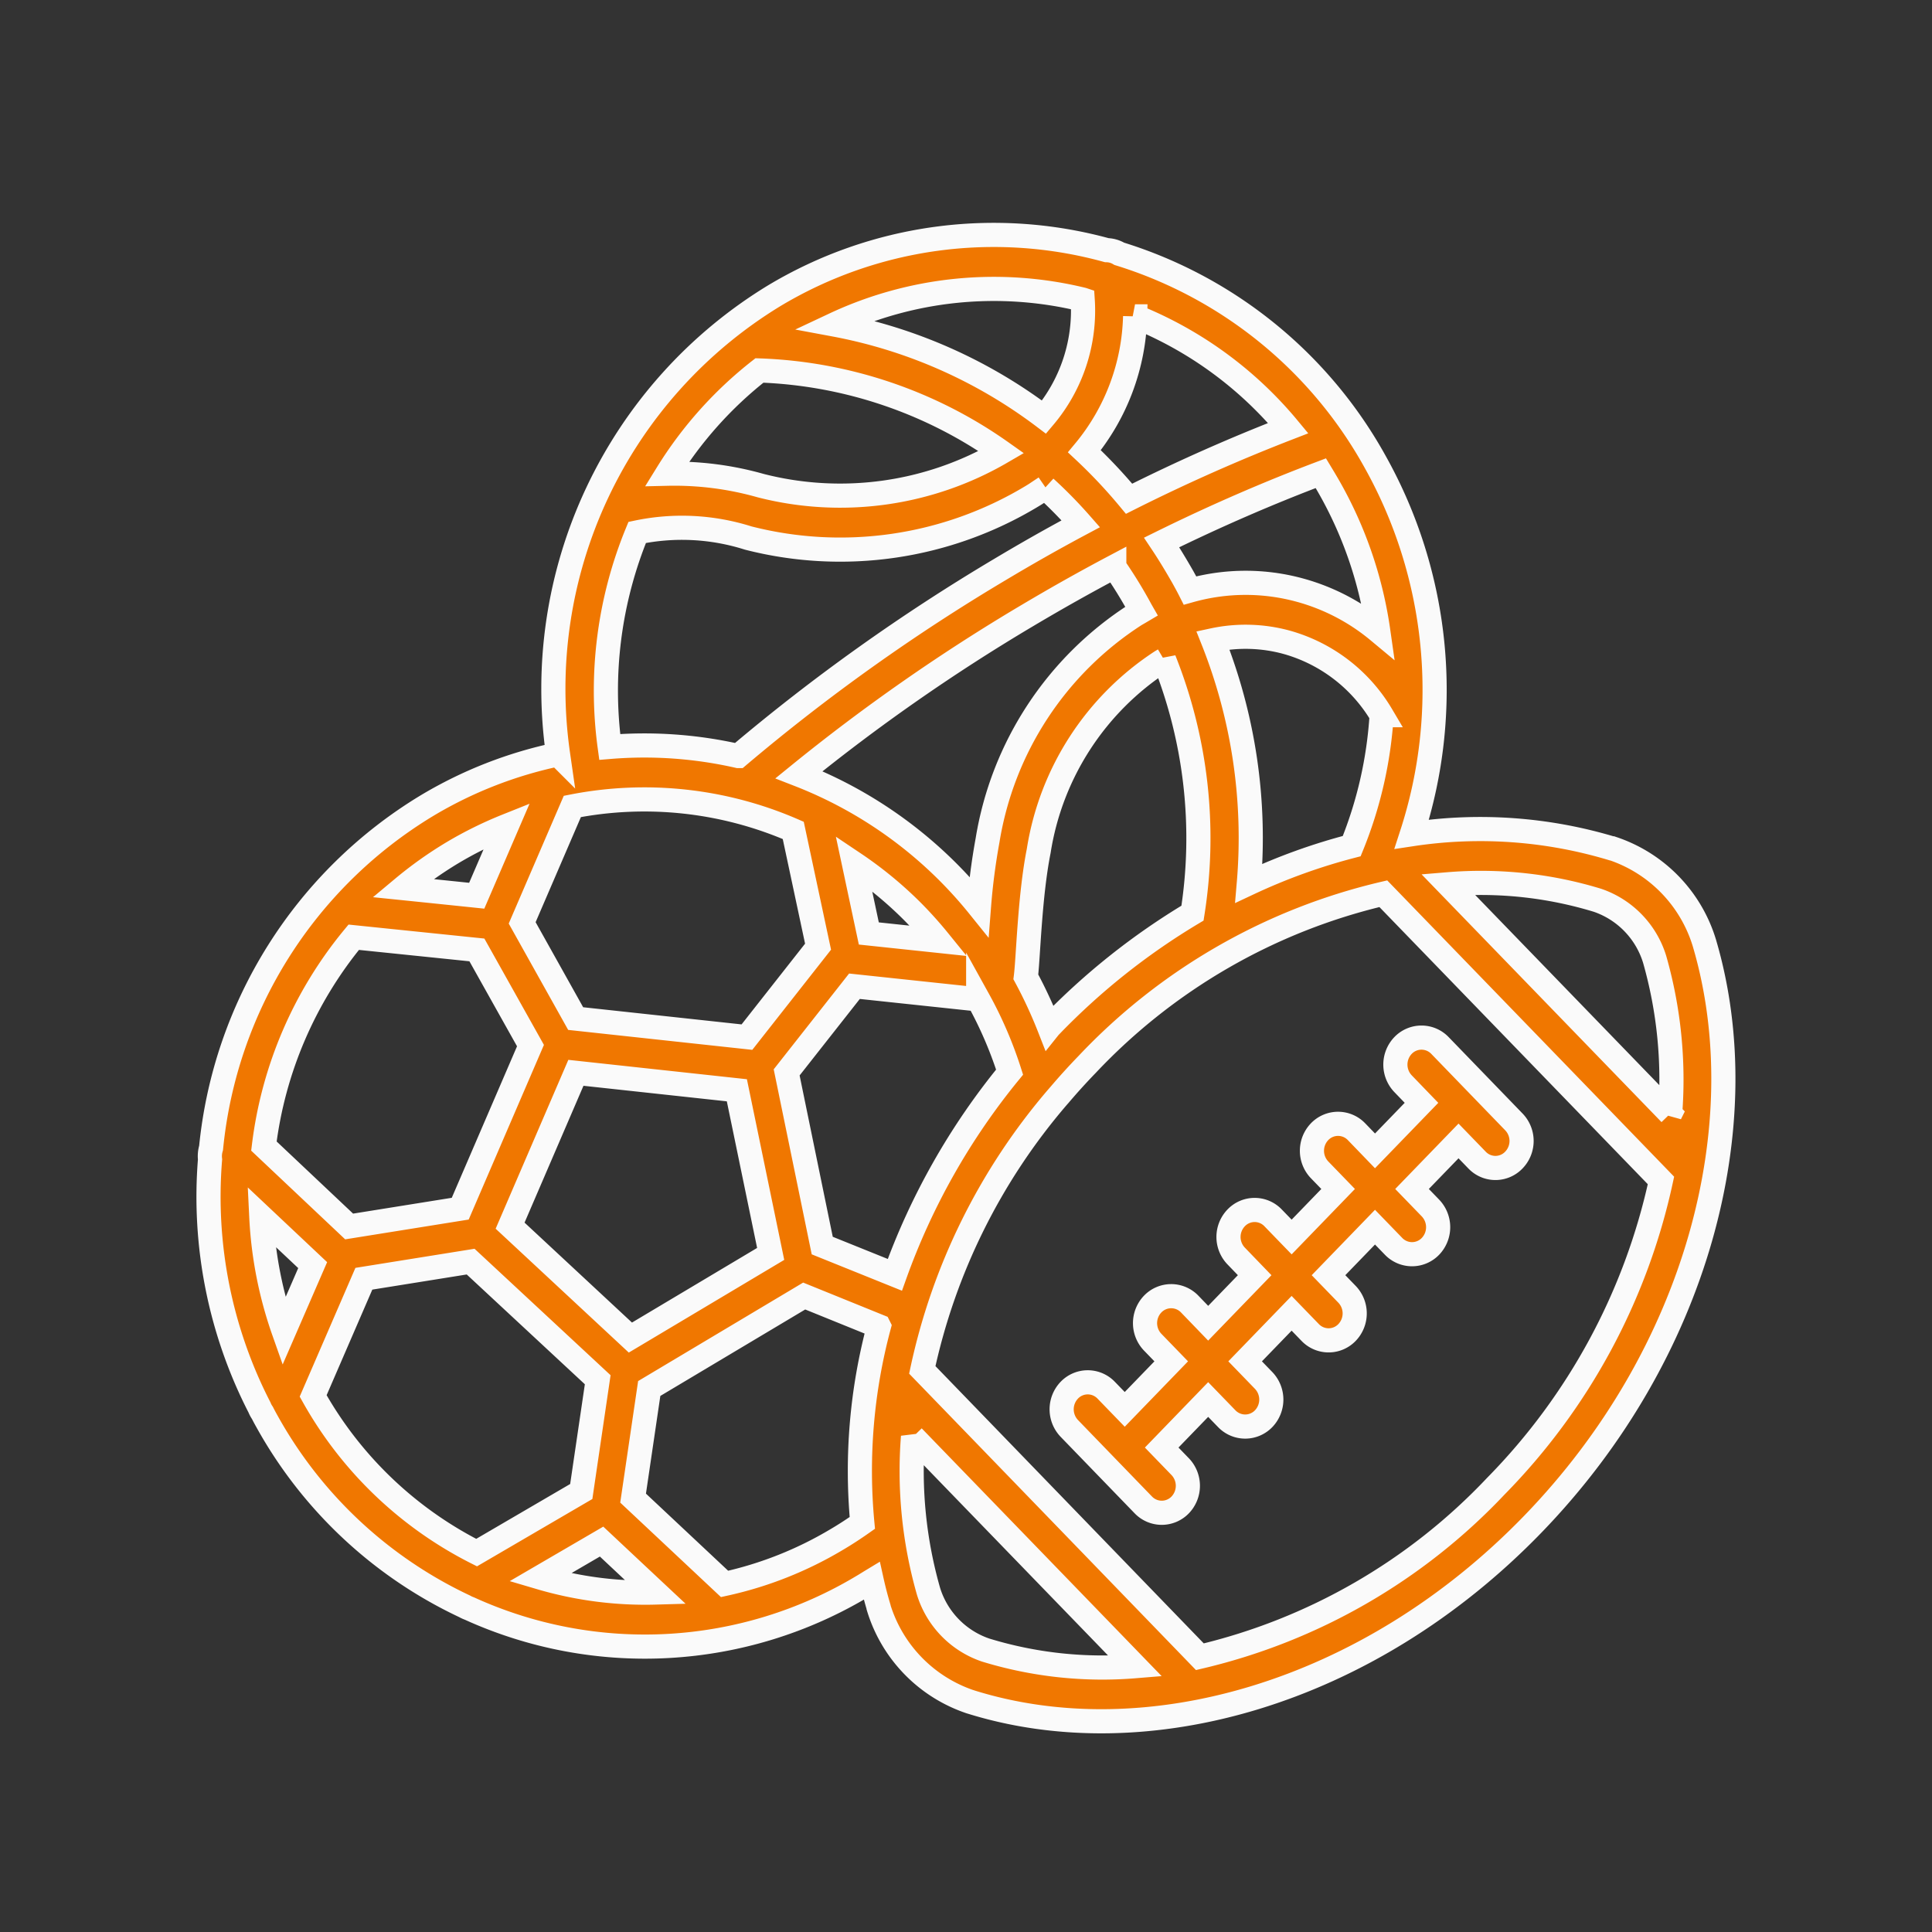 <svg xmlns="http://www.w3.org/2000/svg" xmlns:xlink="http://www.w3.org/1999/xlink" width="80" height="80" viewBox="0 0 80 80">
  <rect x="0" y="0" width="80" height="80" fill="#333333" stroke="none"/>
  <defs>
    <clipPath id="clip-path">
      <rect id="Rectangle_4245" data-name="Rectangle 4245" width="80" height="80" transform="translate(137.423 21.188)" fill="#fff"/>
    </clipPath>
  </defs>
  <g id="Group_5566" data-name="Group 5566" transform="translate(-137.423 -21.188)" clip-path="url(#clip-path)">
    <path id="Path_21266" data-name="Path 21266" d="M19.16,28.47a17.563,17.563,0,0,0-5.44,2.131A18.7,18.7,0,0,0,4.793,44.77a1.176,1.176,0,0,0-.043.475A19.08,19.08,0,0,0,6.8,55.517a1.073,1.073,0,0,0,.119.221c.059.117.122.235.187.349a18.211,18.211,0,0,0,8.185,7.661,1.306,1.306,0,0,0,.2.092,17.529,17.529,0,0,0,16.289-.925c.124-.073.246-.151.37-.226.081.366.176.732.284,1.092,0,0,0,.011,0,.014a5.948,5.948,0,0,0,3.775,3.9.049.049,0,0,1,.019.006c7.257,2.279,16.462-.3,23.29-7.348s9.321-16.563,7.114-24.059a.041.041,0,0,0-.005-.017,5.942,5.942,0,0,0-3.775-3.9.039.039,0,0,1-.016,0,18.926,18.926,0,0,0-8.325-.6,19.34,19.34,0,0,0-1.5-15.392A18.269,18.269,0,0,0,42.4,7.744a1.045,1.045,0,0,0-.519-.151A17.663,17.663,0,0,0,28.1,9.487a19.06,19.06,0,0,0-8.939,18.984Zm14.7,28.257,9.2,9.5a16.52,16.52,0,0,1-6.187-.665A3.731,3.731,0,0,1,34.5,63.124a18.124,18.124,0,0,1-.641-6.4ZM53.333,34.241A24.569,24.569,0,0,0,41.078,41.3q-.608.628-1.168,1.288c-.022.022-.041.047-.062.07a25.547,25.547,0,0,0-5.605,11.3L45.737,65.836a24.6,24.6,0,0,0,12.257-7.064A25.846,25.846,0,0,0,64.83,46.114ZM18.413,62.554a15.384,15.384,0,0,0,4.8.623c-1.068-1-2.25-2.109-2.25-2.109Zm14.033-10.4L29.353,50.9l-6.417,3.829-.668,4.539,3.788,3.553A15.519,15.519,0,0,0,30.7,60.982c.365-.215.719-.447,1.06-.687a23.106,23.106,0,0,1,.687-8.139ZM15.788,61.524l4.334-2.53.681-4.628-5.262-4.891-4.421.709-2.1,4.852a16.021,16.021,0,0,0,6.768,6.488ZM54.914,42.9l-1.925,1.989-.765-.793a1.059,1.059,0,0,0-1.53,0,1.142,1.142,0,0,0,0,1.578l.768.793-1.925,1.989-.768-.793a1.056,1.056,0,0,0-1.528,0,1.14,1.14,0,0,0,0,1.581l.765.793-1.925,1.989-.765-.793a1.062,1.062,0,0,0-1.533,0,1.142,1.142,0,0,0,0,1.578l.768.793-1.925,1.989-.768-.793a1.056,1.056,0,0,0-1.528,0,1.146,1.146,0,0,0,0,1.581l3.064,3.167a1.059,1.059,0,0,0,1.53,0,1.146,1.146,0,0,0,0-1.581l-.768-.793,1.925-1.989.768.793a1.059,1.059,0,0,0,1.53,0,1.146,1.146,0,0,0,0-1.581l-.768-.793,1.925-1.989.768.793a1.056,1.056,0,0,0,1.528,0,1.142,1.142,0,0,0,0-1.578l-.768-.793,1.925-1.989.768.793a1.059,1.059,0,0,0,1.53,0,1.149,1.149,0,0,0,0-1.584l-.765-.79,1.925-1.989.765.79a1.052,1.052,0,0,0,1.528,0,1.137,1.137,0,0,0,0-1.578l-3.061-3.164a1.059,1.059,0,0,0-1.53,0,1.146,1.146,0,0,0,0,1.581ZM19.9,41.657l6.665.723,1.4,6.776L22.156,52.62l-4.981-4.634ZM6.873,47.617a16.7,16.7,0,0,0,.933,4.751L9,49.62Zm29.685-9-5.124-.545-2.807,3.567L30.1,48.81l3.007,1.212a28.281,28.281,0,0,1,4.751-8.393,16.69,16.69,0,0,0-1.3-3.016ZM10.7,36.043A16.757,16.757,0,0,0,6.981,44.69L10.51,48.02l4.6-.737,2.909-6.753L15.8,36.568ZM65.212,43.35l-9.2-9.5a16.519,16.519,0,0,1,6.187.662,3.741,3.741,0,0,1,2.369,2.444,18.18,18.18,0,0,1,.641,6.4ZM28.9,31.619a15.464,15.464,0,0,0-9.148-.992l-2.077,4.821,2.215,3.963,7.092.768,2.945-3.745Zm15.356-7.064-.108.064a11.491,11.491,0,0,0-5.084,7.849c-.373,1.871-.433,4.421-.533,5.217a19.075,19.075,0,0,1,.968,2.089c.016-.02.03-.034.049-.053a28.428,28.428,0,0,1,5.884-4.676,19.889,19.889,0,0,0-1.176-10.491ZM32.029,35.887l2.9.307a16.4,16.4,0,0,0-1.149-1.274,16.1,16.1,0,0,0-2.369-1.938ZM42.193,20.7q-1.821.964-3.645,2.05a78.628,78.628,0,0,0-9.41,6.564,17.9,17.9,0,0,1,7.452,5.458,26.733,26.733,0,0,1,.357-2.751,13.714,13.714,0,0,1,6.122-9.334l.173-.1.076-.045c-.051-.089-.1-.184-.154-.279-.3-.539-.627-1.061-.971-1.559ZM17.041,31.43A16.065,16.065,0,0,0,14.8,32.536a16.3,16.3,0,0,0-2.071,1.472c1.449.148,3.064.316,3.064.316Zm36.223-4.581a6.655,6.655,0,0,0-3.921-3.016,6.441,6.441,0,0,0-3.066-.087,22.147,22.147,0,0,1,1.487,10.063,24.506,24.506,0,0,1,4.261-1.539,17.17,17.17,0,0,0,1.238-5.421ZM39.338,17.42c-.189.134-.387.263-.589.383a15.366,15.366,0,0,1-11.717,1.709,9.067,9.067,0,0,0-4.594-.232A17.213,17.213,0,0,0,21.3,28.162a17.507,17.507,0,0,1,5.319.377l.005,0a80.314,80.314,0,0,1,10.84-7.726q1.671-1,3.342-1.891a18.936,18.936,0,0,0-1.471-1.5Zm11.408-.592c-2.16.816-4.367,1.771-6.592,2.868.311.466.6.947.884,1.444.1.182.2.363.292.545a8.511,8.511,0,0,1,4.575-.008,8.633,8.633,0,0,1,3.218,1.684,16.842,16.842,0,0,0-1.982-5.86c-.127-.226-.26-.45-.395-.673Zm-7.69-6.494a9.1,9.1,0,0,1-2.1,5.586,21.636,21.636,0,0,1,1.85,1.966c2.217-1.114,4.424-2.086,6.59-2.924a16,16,0,0,0-6.344-4.628ZM27.5,12.574a16.375,16.375,0,0,0-3.823,4.276,13.094,13.094,0,0,1,3.878.494,13.278,13.278,0,0,0,9.965-1.388A18.468,18.468,0,0,0,27.5,12.574ZM40.882,9.638A15.545,15.545,0,0,0,30.6,10.672a20.679,20.679,0,0,1,8.685,3.835,6.833,6.833,0,0,0,1.6-4.868Z" transform="translate(141.37 23.954)" fill="#f07700" stroke="#fafafa" stroke-width="1" fill-rule="evenodd"/>
  </g>
</svg>
